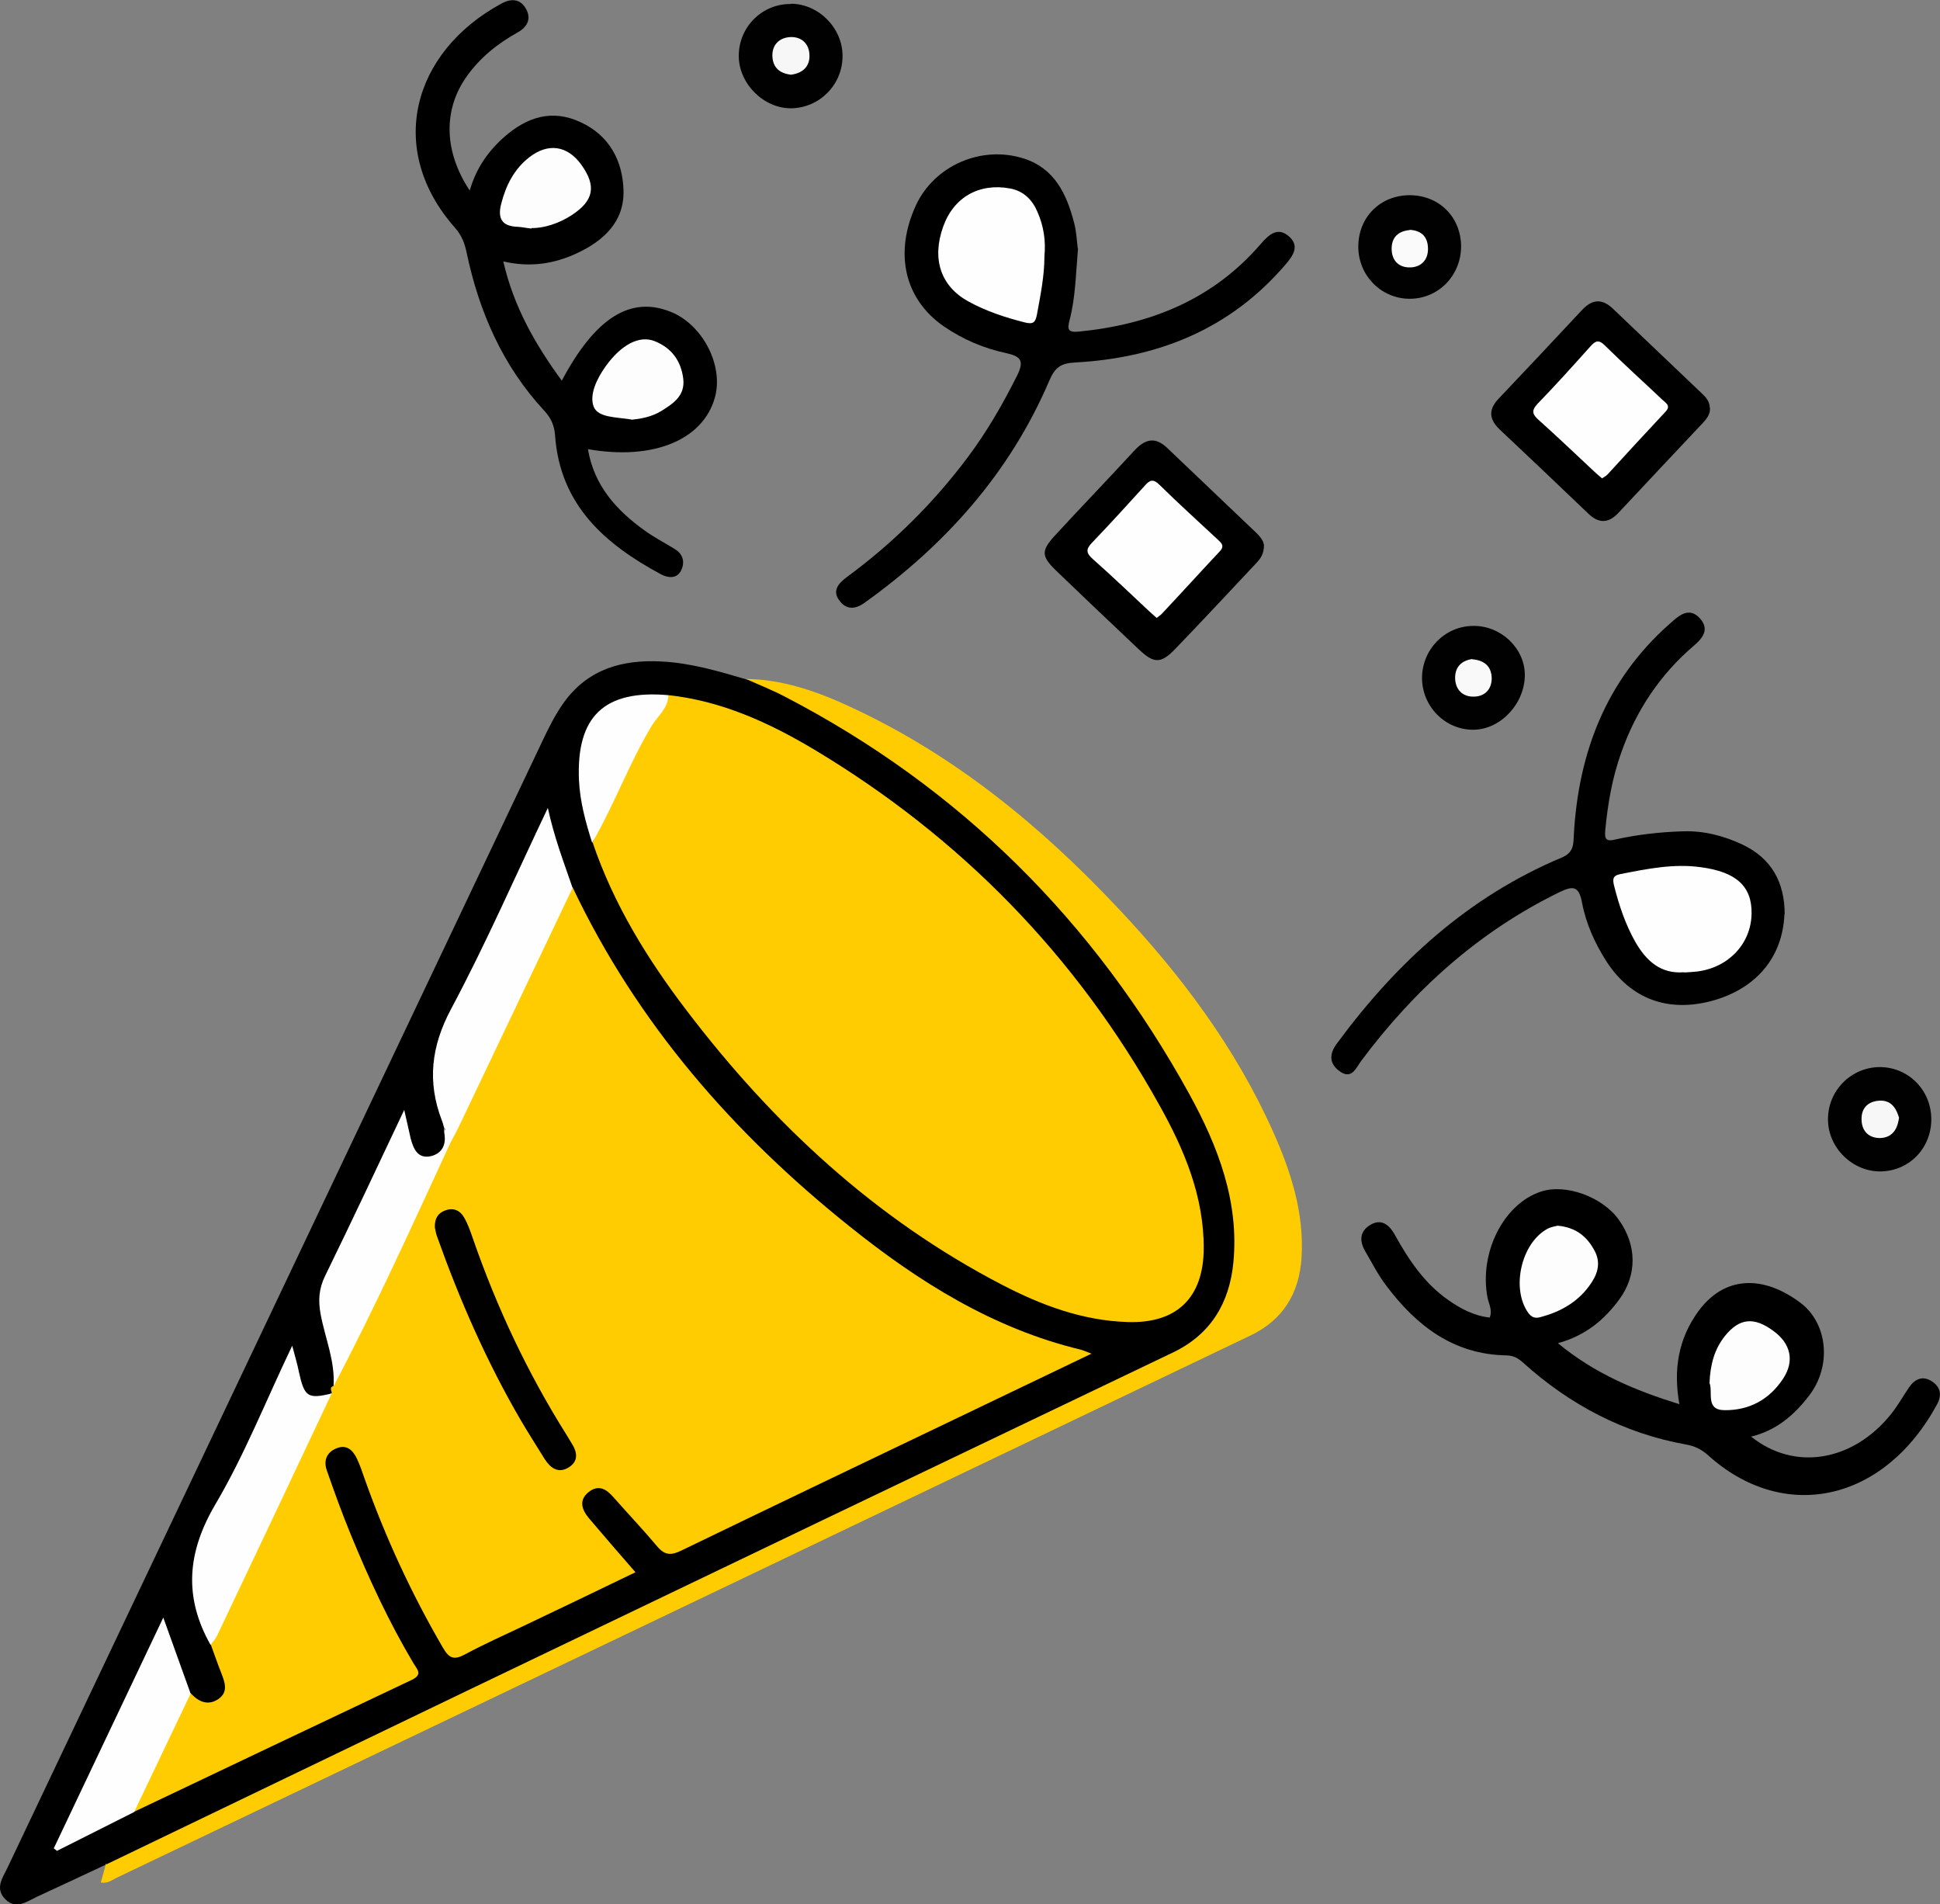 <?xml version="1.0" encoding="UTF-8"?>
<svg id="Livello_2" data-name="Livello 2" xmlns="http://www.w3.org/2000/svg" viewBox="0 0 77.94 76.49">
  <rect x="0" y="0" width="77.94" height="76.49" fill="#808080" stroke="none"/>
  <defs>
    <style>
      .cls-1, .cls-2, .cls-3, .cls-4, .cls-5, .cls-6, .cls-7, .cls-8, .cls-9, .cls-10 {
        stroke-width: 0px;
      }

      .cls-2 {
        fill: #f7f7f7;
      }

      .cls-3 {
        fill: #f9f9f9;
      }

      .cls-4 {
        fill: #fdfdfd;
      }

      .cls-5 {
        fill: #fdfefd;
      }

      .cls-6 {
        fill: #fafafa;
      }

      .cls-7 {
        fill: #ffcc01;
      }

      .cls-8 {
        fill: #fefefe;
      }

      .cls-9 {
        fill: #010101;
      }

      .cls-10 {
        fill: #000100;
      }
    </style>
  </defs>
  <g id="Livello_1-2" data-name="Livello 1">
    <g>
      <path class="cls-1" d="m4.28,74.88c-.94.44-1.87.88-2.81,1.31-.4.19-.82.52-1.25.1-.43-.42-.13-.85.07-1.25,2.5-5.26,5-10.52,7.5-15.79,4.66-9.81,9.32-19.63,13.98-29.44.26-.55.53-1.1.88-1.59.97-1.35,2.36-1.74,3.94-1.65,1.17.06,2.28.39,3.4.72,1.26.24,2.37.85,3.47,1.48,3.17,1.85,5.99,4.17,8.5,6.85,2.35,2.51,4.5,5.18,6.05,8.28,1.04,2.08,1.93,4.22,1.76,6.63-.13,1.8-.92,3.17-2.59,3.99-3.84,1.89-7.72,3.71-11.58,5.56-6.57,3.17-13.16,6.31-19.74,9.45-3.59,1.71-7.15,3.49-10.77,5.13-.25.11-.49.28-.79.22Z"/>
      <path class="cls-1" d="m70.35,57.7c1.74,1.4,4.09,1.01,5.63-.91.27-.34.48-.72.72-1.07.23-.33.54-.48.91-.24.36.23.41.56.21.93-2.14,3.94-6.17,4.78-9.21,2.03-.26-.23-.53-.36-.87-.42-2.5-.45-4.66-1.59-6.54-3.28-.2-.18-.38-.29-.66-.3-2.14-.03-3.64-1.19-4.86-2.82-.32-.42-.56-.9-.83-1.36-.24-.41-.23-.8.2-1.06.46-.28.78.02.99.4.56,1.01,1.19,1.95,2.15,2.62.5.35,1.03.63,1.66.7.12-.3-.04-.55-.09-.81-.34-1.8.65-3.76,2.15-4.25,1-.33,2.49.22,3.14,1.15.72,1.03.72,2.21,0,3.19-.6.81-1.34,1.44-2.46,1.75,1.49,1.23,3.11,1.9,4.88,2.45-.25-1.39-.04-2.63.76-3.73,1.01-1.39,2.56-1.51,4.12-.33,1.08.83,1.24,2.51.35,3.69-.61.81-1.35,1.44-2.38,1.68Z"/>
      <path class="cls-1" d="m18.87,7.66c.25-.88.73-1.58,1.39-2.16.91-.8,1.92-1.13,3.07-.59,1.15.53,1.69,1.55,1.72,2.75.03,1.27-.83,2.03-1.89,2.52-.91.42-1.87.57-2.94.32.42,1.83,1.29,3.34,2.35,4.79,1.35-2.54,2.77-3.42,4.39-2.76,1.28.52,2.12,2.16,1.76,3.44-.48,1.71-2.49,2.53-5.1,2.07.25,1.47,1.14,2.45,2.28,3.27.39.28.82.5,1.22.75.34.21.4.54.24.86-.17.33-.51.3-.8.15-2.25-1.21-4.06-2.78-4.26-5.58-.03-.4-.16-.7-.44-1-1.66-1.79-2.61-3.96-3.11-6.33-.08-.39-.2-.7-.46-1-2.79-3.14-1.74-7.07,1.86-9.02.39-.21.75-.19.98.21.23.41.05.74-.33.95-.81.45-1.52,1.02-2.05,1.77-.96,1.35-.91,3.03.12,4.58Z"/>
      <path class="cls-1" d="m43.31,9.97c-.09,1.03-.1,1.98-.34,2.89-.1.37-.06.5.36.46,2.87-.28,5.39-1.28,7.32-3.52.32-.37.68-.71,1.14-.3.43.38.16.77-.14,1.12-2.23,2.61-5.14,3.76-8.47,3.94-.57.03-.8.21-1.02.72-1.59,3.72-4.18,6.61-7.44,8.94-.38.27-.73.26-.99-.09-.32-.41-.03-.71.29-.95,1.85-1.36,3.47-2.96,4.85-4.8.78-1.04,1.42-2.15,2-3.31.29-.59.13-.76-.46-.89-.89-.19-1.73-.55-2.49-1.07-1.58-1.09-2.01-2.94-1.12-4.87.74-1.59,2.63-2.42,4.34-1.87,1.23.4,1.71,1.42,2.01,2.57.1.37.11.75.15,1.04Z"/>
      <path class="cls-1" d="m71.69,36.72c-.07,1.7-1.1,2.96-2.84,3.46-1.8.51-3.32-.04-4.3-1.55-.47-.73-.83-1.52-.99-2.37-.13-.7-.38-.68-.92-.42-3.23,1.58-5.82,3.91-7.96,6.78-.21.29-.38.76-.87.4-.43-.32-.4-.71-.09-1.12,2.39-3.24,5.27-5.88,9.01-7.45.51-.21.48-.54.5-.94.19-3.3,1.3-6.18,3.81-8.42.06-.05.12-.1.17-.15.32-.28.68-.52,1.06-.13.4.42.19.77-.18,1.09-1.38,1.17-2.36,2.63-2.96,4.34-.36,1.01-.54,2.06-.64,3.12-.03.34.04.45.4.36.89-.2,1.79-.3,2.71-.33.85-.03,1.66.18,2.42.54,1.14.55,1.68,1.49,1.68,2.8Z"/>
      <path class="cls-1" d="m50.78,21.86c.01.4-.15.59-.33.78-1.08,1.15-2.15,2.3-3.24,3.43-.57.59-.85.59-1.46.01-1.11-1.05-2.21-2.09-3.31-3.15-.62-.6-.62-.81-.03-1.45,1.05-1.14,2.12-2.25,3.17-3.39.42-.45.82-.56,1.3-.11,1.19,1.14,2.39,2.27,3.58,3.41.17.16.3.34.31.47Z"/>
      <path class="cls-1" d="m68.7,16.39c.01.25-.13.43-.29.6-1.13,1.2-2.26,2.4-3.39,3.61-.42.45-.82.42-1.24,0-1.17-1.12-2.35-2.24-3.53-3.35-.43-.41-.46-.8-.04-1.24,1.12-1.18,2.23-2.36,3.34-3.55.4-.43.79-.49,1.24-.07,1.19,1.14,2.39,2.27,3.58,3.41.17.16.32.33.32.58Z"/>
      <path class="cls-9" d="m31.78.15c1.12.01,2.07.98,2.07,2.1,0,1.15-.92,2.08-2.06,2.1-1.12.01-2.13-1.01-2.11-2.14.02-1.15.95-2.06,2.09-2.05Z"/>
      <path class="cls-9" d="m56.63,7.84c1.18,0,2.06.87,2.07,2.05,0,1.19-.93,2.13-2.1,2.11-1.14-.02-2.04-.96-2.03-2.11.01-1.18.89-2.05,2.07-2.05Z"/>
      <path class="cls-9" d="m75.5,42.86c1.15-.01,2.07.9,2.09,2.06.02,1.17-.86,2.1-2.01,2.13-1.14.03-2.15-.95-2.14-2.1,0-1.15.93-2.08,2.07-2.09Z"/>
      <path class="cls-9" d="m59.18,25.14c1.11-.02,2.08.89,2.08,1.97,0,1.15-.97,2.19-2.06,2.2-1.13.01-2.06-.92-2.07-2.07,0-1.15.91-2.09,2.05-2.1Z"/>
      <g>
        <path class="cls-7" d="m4.28,74.88c4.89-2.35,9.78-4.71,14.67-7.06,9.39-4.51,18.79-9.01,28.18-13.5,1.52-.73,2.26-1.99,2.42-3.6.24-2.46-.62-4.68-1.76-6.76-3.82-6.94-9.2-12.31-16.24-15.97-.51-.27-1.05-.48-1.58-.72,1.5.02,2.88.51,4.21,1.13,4.15,1.92,7.63,4.77,10.74,8.08,2.52,2.67,4.71,5.59,6.22,8.96.72,1.61,1.26,3.27,1.15,5.07-.09,1.44-.75,2.51-2.05,3.13-15.18,7.26-30.35,14.52-45.53,21.77-.2.09-.38.26-.66.2.07-.26.14-.51.21-.76Z"/>
        <path class="cls-7" d="m23.01,35.65c2.59,5.46,6.45,9.87,11.11,13.6,2.78,2.23,5.77,4.11,9.3,4.96.11.03.22.08.43.16-1.84.88-3.59,1.72-5.34,2.56-3.72,1.78-7.44,3.56-11.14,5.35-.41.2-.66.19-.96-.16-.57-.68-1.18-1.32-1.77-1.99-.28-.32-.59-.51-.98-.21-.42.33-.29.71,0,1.06.6.71,1.21,1.41,1.87,2.17-1.51.73-2.99,1.44-4.46,2.14-.8.38-1.61.74-2.39,1.16-.43.23-.63.17-.88-.26-1.27-2.18-2.32-4.45-3.16-6.82-.09-.26-.18-.53-.3-.78-.17-.36-.43-.59-.84-.41-.4.17-.5.51-.37.88.3.86.61,1.72.96,2.57.73,1.78,1.54,3.53,2.53,5.19.13.22.38.43-.07.65-3.72,1.76-7.44,3.53-11.16,5.3-.14-.17-.06-.35.02-.5.65-1.26,1.17-2.59,1.83-3.85.09-.18.19-.36.42-.41.32.35.71.52,1.13.22.39-.28.24-.67.1-1.03-.15-.38-.28-.76-.42-1.14.34-1.23,1-2.33,1.53-3.47.93-2,1.9-3.99,2.83-5.99.12-.26.24-.5.5-.65-.01-.1-.11-.23.07-.28.41-1.23,1-2.38,1.56-3.54,1.01-2.1,1.98-4.22,3.02-6.31,1.2-2.58,2.41-5.15,3.64-7.7.29-.59.59-1.18.83-1.79.11-.27.2-.59.55-.68Z"/>
        <path class="cls-7" d="m26.85,27.92c2.13.23,4.04,1.1,5.85,2.18,5.88,3.52,10.54,8.28,13.88,14.29.99,1.77,1.79,3.65,1.78,5.76-.01,1.97-1.08,3.01-3.04,2.95-1.81-.05-3.47-.67-5.05-1.49-5.11-2.65-9.22-6.47-12.69-11.03-1.57-2.06-2.93-4.26-3.77-6.74.73-2.12,1.71-4.12,3.05-5.92Z"/>
      </g>
      <path class="cls-8" d="m23.01,35.65c-1.52,3.19-3.04,6.38-4.56,9.57-.11.23-.23.45-.35.67-.39-.07-.09-.43-.26-.6-.03-.1-.05-.2-.09-.29-.59-1.55-.43-2.97.37-4.47,1.39-2.6,2.57-5.31,3.89-8.08.25,1.17.64,2.18.99,3.2Z"/>
      <path class="cls-8" d="m13.33,55.96c-1.53,3.25-3.07,6.5-4.61,9.74-.06.13-.17.24-.26.37-1.09-1.93-.94-3.73.2-5.66,1.16-1.97,2.01-4.12,3.08-6.36.12.46.21.75.27,1.06.22,1,.36,1.09,1.31.86Z"/>
      <path class="cls-8" d="m17.84,45.29c.09.2.17.4.26.6-1.52,3.29-3.01,6.59-4.7,9.79.07-1.01-.34-1.93-.52-2.9-.1-.55-.07-1.02.18-1.53,1.06-2.17,2.09-4.36,3.18-6.67.11.47.18.81.26,1.15.11.41.28.82.8.71.45-.1.64-.46.55-.93-.01-.07,0-.15-.01-.23Z"/>
      <path class="cls-8" d="m7.66,68.02c-.76,1.59-1.51,3.17-2.27,4.76-1.03.52-2.07,1.04-3.1,1.56-.04-.03-.09-.07-.13-.1,1.44-3.04,2.88-6.07,4.4-9.27.4,1.11.75,2.08,1.1,3.06Z"/>
      <path class="cls-5" d="m26.85,27.92c0,.52-.42.83-.66,1.22-.91,1.51-1.51,3.18-2.4,4.71-.26-.82-.49-1.65-.53-2.52-.11-2.56,1.02-3.63,3.58-3.41Z"/>
      <path class="cls-4" d="m68.68,55.55c.03-.73.19-1.35.62-1.89.58-.72,1.17-.78,1.95-.2.7.51.85,1.21.39,1.91-.55.84-1.36,1.28-2.35,1.27-.79,0-.46-.73-.61-1.09Z"/>
      <path class="cls-4" d="m62.58,49.23c.75.07,1.19.45,1.49,1.02.27.52.09.98-.23,1.41-.49.66-1.16,1.03-1.94,1.24-.21.06-.36.03-.51-.18-.68-.97-.28-2.78.77-3.36.15-.08.33-.11.42-.13Z"/>
      <path class="cls-4" d="m25.37,16.85c-.61-.1-1.35-.07-1.52-.52-.18-.48.13-1.12.47-1.6.64-.9,1.38-1.28,2-1.02.66.27,1.04.78,1.13,1.5.08.68-.39.99-.87,1.29-.4.25-.84.32-1.21.36Z"/>
      <path class="cls-4" d="m21.35,9.18c-.2-.02-.37-.06-.55-.07-.64-.02-.82-.34-.66-.94.19-.73.51-1.37,1.12-1.85.76-.59,1.53-.48,2.09.29.62.86.51,1.45-.38,2.03-.5.33-1.12.53-1.61.52Z"/>
      <path class="cls-8" d="m41.96,10.3c0,.79-.16,1.56-.3,2.33-.06.31-.14.41-.49.32-.79-.2-1.55-.45-2.26-.84-1.12-.61-1.48-1.71-1.02-3,.42-1.19,1.45-1.77,2.69-1.54.54.1.89.45,1.1.94.25.57.34,1.16.28,1.78Z"/>
      <path class="cls-8" d="m67.66,39.05c-.94.08-1.52-.46-1.95-1.2-.4-.7-.66-1.47-.86-2.26-.07-.28-.06-.42.24-.48,1.07-.21,2.14-.43,3.23-.28,1.45.19,2.07.78,2.05,1.87-.02,1.2-.92,2.16-2.18,2.32-.17.02-.35.03-.53.04Z"/>
      <path class="cls-8" d="m46.47,24.82c-.09-.08-.18-.16-.27-.24-.76-.71-1.51-1.43-2.29-2.12-.27-.24-.3-.39-.04-.66.72-.75,1.42-1.52,2.12-2.29.2-.23.34-.29.59-.04.76.75,1.55,1.46,2.33,2.19.15.14.31.26.09.49-.78.83-1.55,1.68-2.33,2.51-.05.05-.12.09-.2.16Z"/>
      <path class="cls-8" d="m64.37,19.22c-.12-.1-.21-.18-.31-.27-.74-.69-1.47-1.39-2.23-2.07-.25-.22-.33-.37-.06-.66.72-.74,1.42-1.52,2.11-2.29.2-.22.33-.32.59-.06.76.75,1.55,1.46,2.32,2.19.14.13.35.24.12.48-.78.83-1.55,1.67-2.32,2.51-.06.07-.15.11-.24.17Z"/>
      <path class="cls-2" d="m31.78,3c-.46-.05-.74-.29-.75-.77,0-.45.29-.71.7-.74.46-.03.78.26.79.72.02.46-.27.73-.74.79Z"/>
      <path class="cls-6" d="m56.63,9.23c.49.03.74.29.74.77,0,.44-.27.72-.69.74-.46.02-.76-.25-.77-.73-.01-.48.27-.73.73-.77Z"/>
      <path class="cls-2" d="m76.29,44.91c-.06.48-.3.79-.76.8-.42,0-.71-.24-.74-.69-.03-.48.22-.77.69-.81.49-.04.7.29.82.7Z"/>
      <path class="cls-3" d="m59.15,26.48c.48.04.77.28.78.76,0,.46-.29.73-.7.74-.46.02-.77-.28-.77-.76,0-.43.26-.69.69-.75Z"/>
      <path class="cls-10" d="m17.47,49.3c-.01-.34.11-.57.41-.68.34-.13.61,0,.77.29.15.26.25.55.35.84.96,2.77,2.2,5.4,3.76,7.88.07.11.13.22.2.33.24.37.29.74-.13.99-.41.24-.72.01-.95-.35-.32-.52-.65-1.03-.96-1.56-1.37-2.35-2.46-4.84-3.37-7.4-.04-.12-.06-.25-.08-.34Z"/>
    </g>
  </g>
</svg>